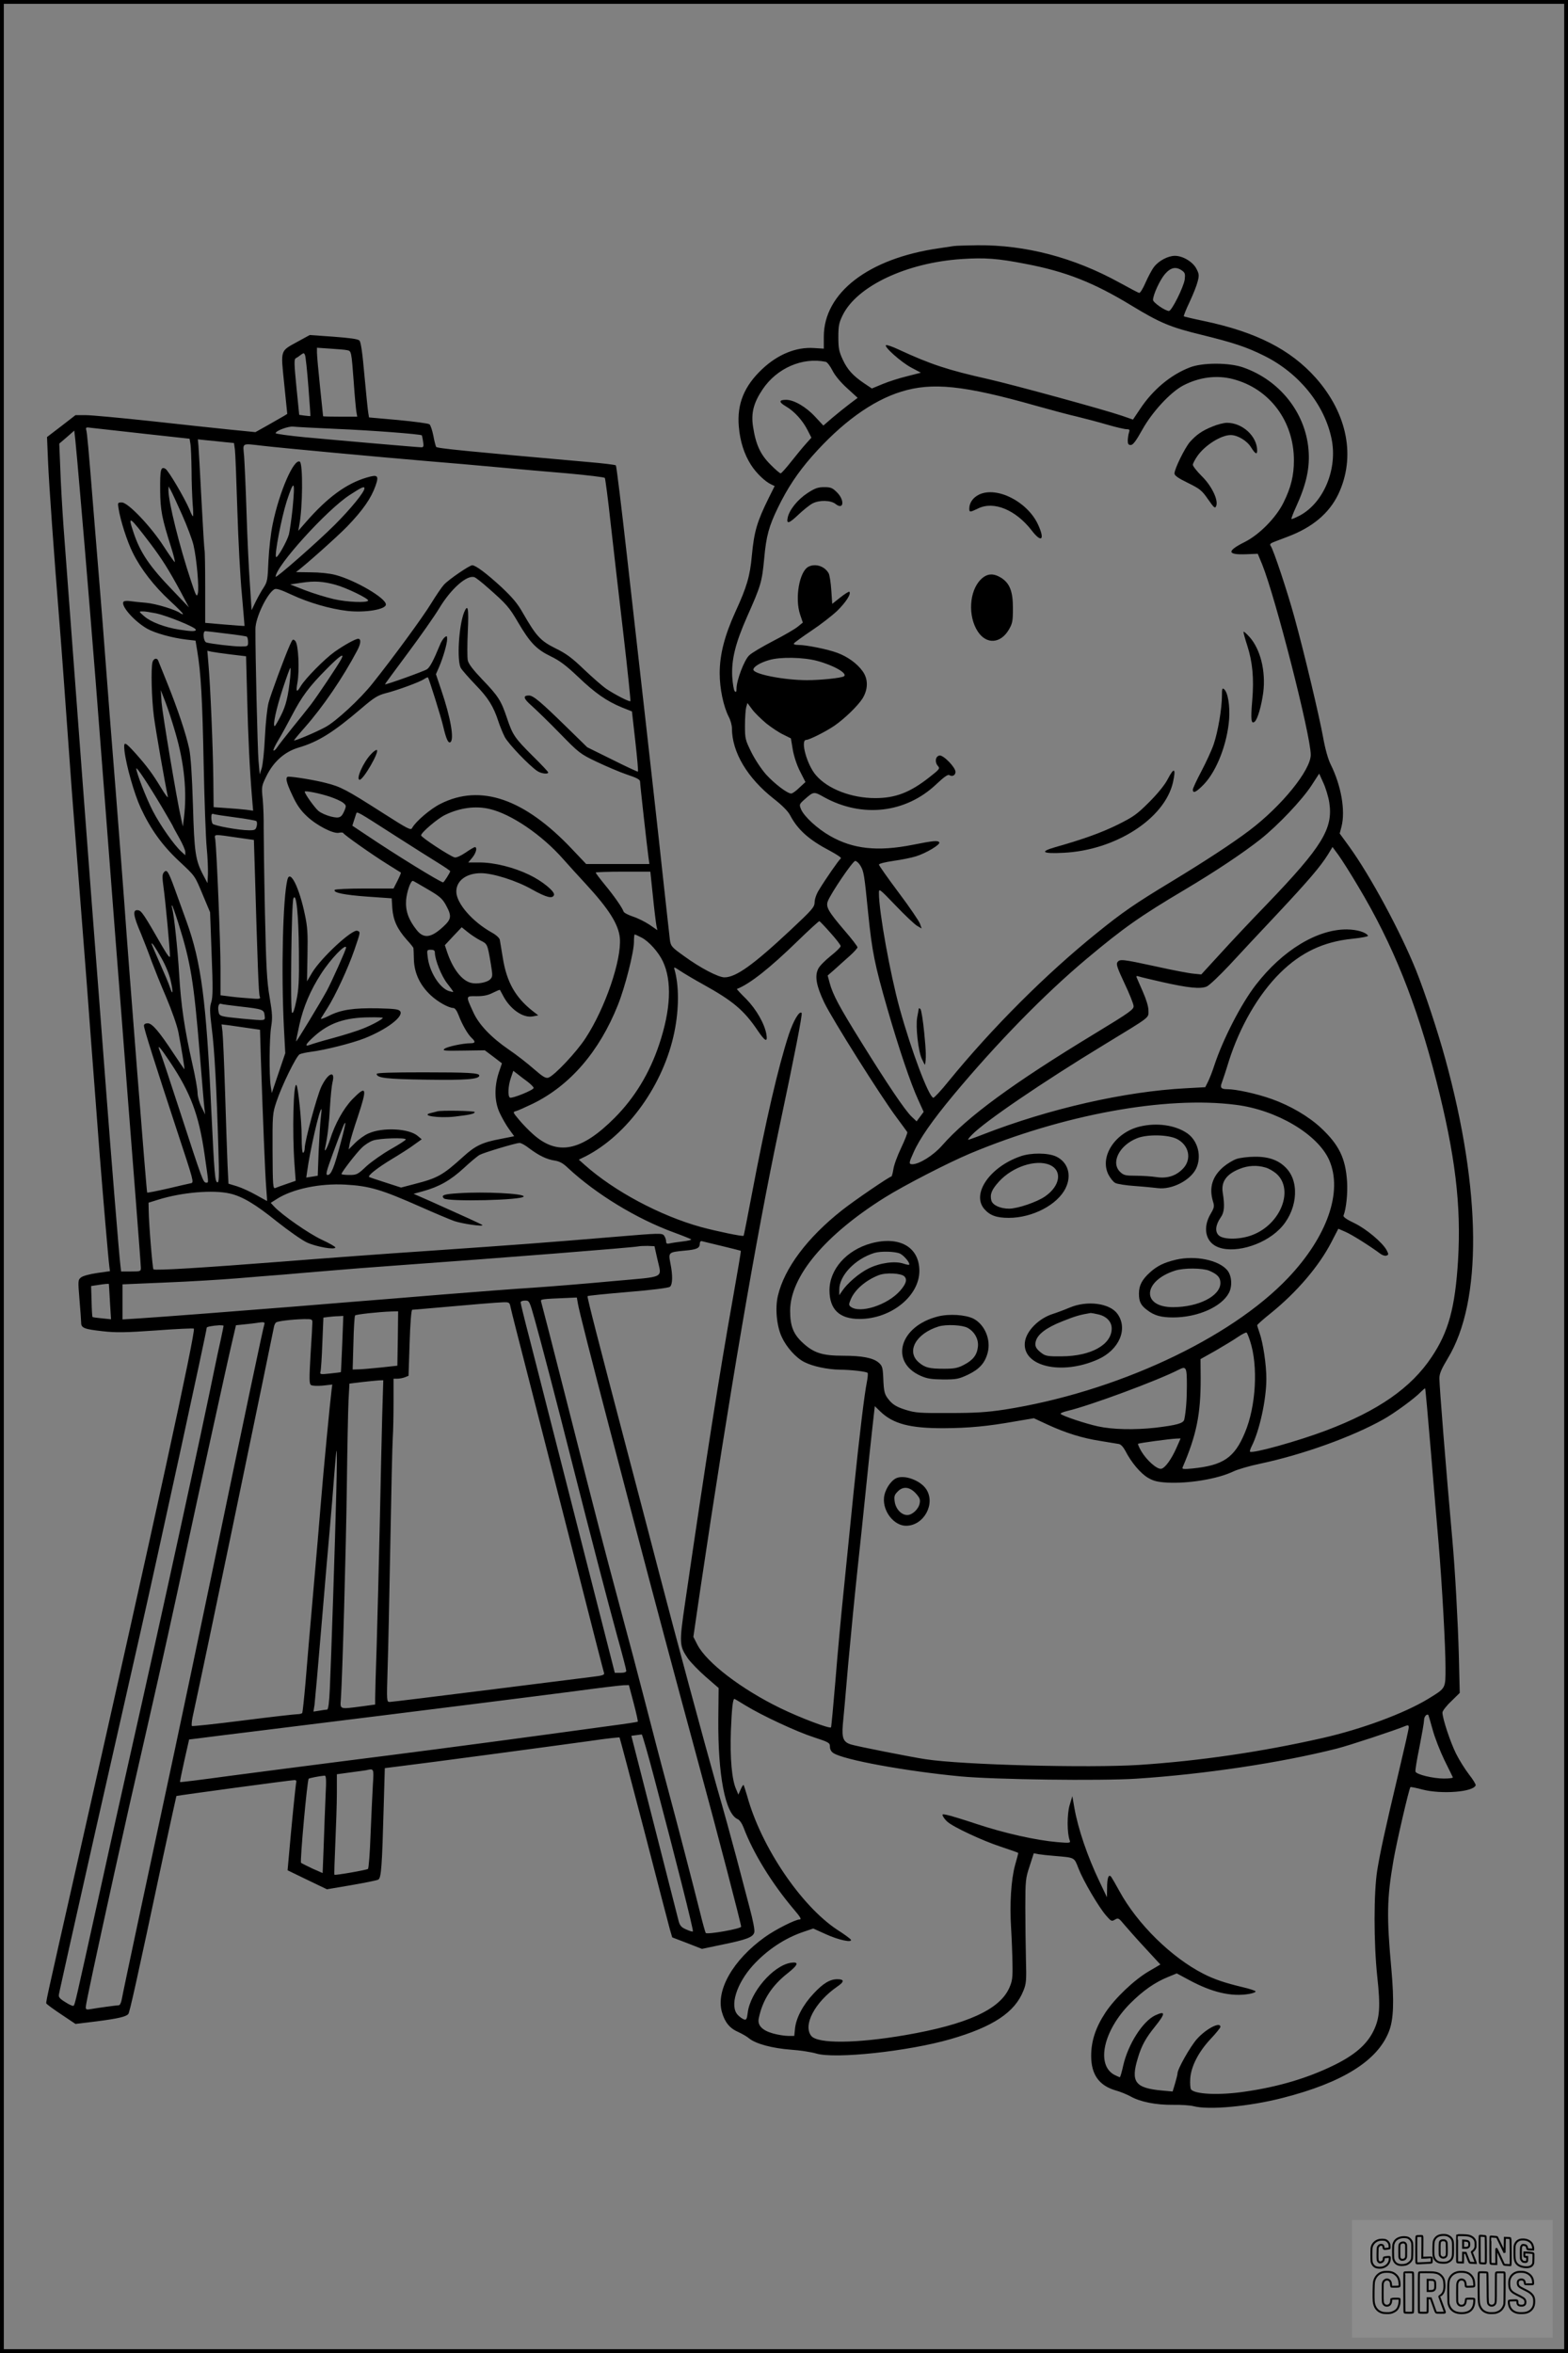<?xml version="1.0" encoding="UTF-8"?>
<svg xmlns="http://www.w3.org/2000/svg" version="1.0" width="1024pt" height="1536pt" viewBox="0 0 1024 1536" preserveAspectRatio="xMidYMid meet">
  <rect x="0" y="0" width="1024" height="1536" fill="#808080" stroke="none"/>
  <g transform="translate(0.00 0.00) scale(1)">
    <g transform="translate(0,1536) scale(0.1,-0.1)" fill="#000000" stroke="none">
      <path d="M6230 13754 c-14 -2 -59 -9 -100 -15 -458 -66 -750 -290 -750 -577 l0 -78 -64 4 c-116 8 -236 -41 -338 -137 -118 -111 -166 -228 -153 -376 8 -96 35 -180 79 -249 34 -54 93 -110 132 -128 l23 -11 -38 -76 c-77 -156 -96 -219 -111 -378 -12 -134 -33 -205 -107 -366 -71 -156 -103 -280 -103 -402 0 -99 24 -215 59 -284 12 -22 21 -56 21 -75 0 -156 101 -325 273 -460 55 -43 93 -81 107 -108 50 -95 124 -161 262 -233 46 -25 76 -45 69 -49 -12 -8 -98 -132 -143 -206 -16 -25 -28 -60 -28 -80 -1 -32 -14 -47 -158 -182 -244 -228 -356 -308 -431 -308 -40 0 -159 62 -264 139 -80 57 -86 64 -92 104 -3 23 -25 227 -50 452 -24 226 -72 651 -105 945 -33 294 -90 796 -126 1115 -36 319 -68 583 -72 587 -4 4 -86 14 -182 22 -800 71 -986 89 -992 99 -3 6 -12 39 -18 73 -7 35 -18 68 -25 74 -7 6 -99 18 -204 28 l-191 17 -5 30 c-3 16 -14 126 -25 244 -13 147 -23 219 -33 228 -9 10 -63 17 -169 25 l-155 11 -75 -41 c-121 -67 -115 -49 -92 -278 l20 -196 -21 -13 c-11 -6 -58 -33 -103 -59 l-84 -47 -161 16 c-89 9 -323 34 -521 56 -197 21 -389 39 -426 39 l-67 0 -93 -72 -93 -71 7 -166 c6 -142 38 -596 76 -1066 11 -134 39 -522 65 -885 8 -113 19 -263 25 -335 15 -197 59 -753 70 -900 6 -71 26 -339 45 -595 20 -256 44 -582 55 -725 22 -277 57 -689 64 -742 l4 -31 -84 -12 c-48 -7 -93 -19 -105 -29 -20 -16 -20 -21 -10 -144 6 -71 11 -139 11 -152 0 -34 21 -42 140 -55 86 -10 149 -9 348 5 134 10 245 15 248 12 14 -14 -258 -1263 -742 -3402 -242 -1071 -226 -994 -219 -1006 4 -5 47 -37 97 -70 l91 -61 131 16 c148 19 199 31 214 49 9 12 52 203 227 1026 47 217 86 395 87 397 4 3 750 104 772 104 9 0 13 -6 11 -12 -4 -12 -32 -290 -50 -500 l-7 -77 128 -62 129 -62 159 27 c87 15 167 31 176 36 20 10 25 85 36 486 l7 242 96 12 c161 19 1055 139 1249 166 101 15 185 24 188 22 2 -3 74 -275 160 -604 85 -329 161 -622 169 -650 l15 -51 97 -37 97 -38 129 27 c162 33 205 49 213 81 4 14 -9 81 -31 162 -20 75 -59 223 -86 327 -28 105 -85 314 -129 465 -77 272 -271 990 -375 1390 -29 113 -119 455 -199 760 -199 757 -273 1044 -269 1049 2 3 120 15 263 27 160 13 266 27 275 34 18 15 19 75 3 154 -14 71 -12 72 92 82 81 7 100 16 100 46 0 11 6 18 13 16 6 -2 66 -16 132 -32 66 -16 121 -30 123 -31 2 -2 -22 -142 -52 -311 -89 -500 -172 -1028 -312 -1987 -39 -267 -38 -280 19 -364 19 -26 71 -80 117 -120 l83 -72 -2 -203 c-3 -365 45 -617 126 -653 13 -5 29 -29 39 -55 62 -165 184 -364 329 -535 42 -49 51 -65 37 -65 -28 0 -157 -65 -227 -115 -208 -149 -322 -348 -280 -491 19 -66 51 -105 107 -129 24 -11 56 -29 71 -42 44 -35 151 -64 272 -73 61 -4 135 -16 165 -25 123 -37 601 14 878 94 276 80 419 174 475 315 19 46 21 67 17 206 -2 85 -4 238 -4 340 0 175 2 190 28 268 l27 84 32 -6 c18 -3 64 -8 102 -11 137 -12 129 -7 159 -84 32 -81 131 -250 180 -306 32 -37 36 -39 57 -26 22 13 25 11 63 -35 23 -27 84 -96 137 -153 l97 -105 -75 -44 c-96 -56 -223 -177 -284 -270 -64 -97 -93 -186 -93 -282 0 -122 51 -194 160 -226 30 -8 73 -26 97 -39 64 -36 166 -56 276 -55 53 1 114 -3 136 -9 100 -26 362 -2 581 54 392 100 621 243 695 435 30 77 34 194 16 400 -32 350 -30 466 13 715 19 112 102 471 111 479 2 2 38 -5 79 -16 124 -32 333 -16 347 28 2 5 -17 37 -43 70 -25 32 -64 94 -85 136 -37 74 -89 230 -89 269 0 10 25 43 57 73 l56 55 -6 248 c-6 217 -25 563 -42 748 -42 467 -85 1007 -85 1057 0 31 13 61 55 131 226 372 220 1093 -16 1953 -48 177 -135 439 -191 579 -102 253 -297 615 -437 809 l-62 85 12 46 c26 104 -2 266 -71 405 -17 34 -36 102 -49 175 -26 143 -124 555 -187 783 -46 169 -139 448 -156 469 -7 9 -2 16 18 24 16 6 58 22 92 35 163 61 272 153 332 278 115 243 60 525 -147 759 -166 186 -390 300 -733 372 -68 14 -126 28 -129 30 -2 3 14 44 37 92 23 49 47 109 53 134 11 41 10 51 -8 85 -23 45 -89 84 -140 84 -45 0 -106 -32 -137 -73 -14 -18 -38 -64 -55 -102 -17 -39 -35 -69 -42 -67 -6 1 -64 32 -128 67 -298 164 -613 247 -929 244 -70 -1 -138 -3 -152 -5z m465 -116 c264 -50 447 -122 695 -273 186 -113 253 -141 454 -190 212 -52 296 -80 411 -137 228 -113 395 -319 441 -543 40 -195 -50 -414 -205 -499 -29 -15 -54 -26 -57 -24 -2 3 11 38 30 79 68 149 92 258 81 378 -22 240 -189 449 -425 532 -92 33 -269 33 -351 0 -124 -48 -240 -145 -323 -270 l-47 -70 -72 25 c-120 41 -702 200 -872 239 -263 59 -377 96 -588 194 -38 18 -74 30 -80 28 -20 -6 98 -112 165 -147 l62 -33 -90 -23 c-50 -12 -122 -35 -160 -51 l-70 -29 -48 32 c-76 51 -112 91 -143 158 -24 52 -28 74 -28 146 0 73 4 93 28 142 93 190 416 343 777 367 152 10 235 4 415 -31z m1024 -44 c20 -14 22 -23 18 -58 -7 -50 -85 -206 -103 -206 -24 0 -104 55 -104 72 0 33 44 129 77 168 38 44 72 52 112 24z m-5452 -520 c28 -5 28 -8 43 -207 6 -87 14 -174 17 -193 l6 -34 -112 0 c-61 0 -111 1 -111 3 0 1 -9 88 -20 192 -11 105 -20 205 -20 223 l0 32 88 -6 c48 -3 97 -7 109 -10z m-253 -239 c8 -104 14 -190 13 -191 -1 -1 -18 1 -38 3 l-35 5 -18 180 c-15 152 -16 182 -5 189 8 4 23 14 34 23 18 13 21 13 27 -2 4 -9 14 -102 22 -207z m3379 163 c9 -2 29 -28 43 -56 16 -32 52 -76 95 -115 l70 -64 -53 -40 c-29 -22 -80 -63 -112 -90 l-59 -51 -54 58 c-59 64 -138 110 -189 110 -49 0 -49 -15 -1 -43 55 -32 109 -92 141 -155 l25 -49 -35 -39 c-19 -21 -63 -74 -96 -116 -34 -43 -65 -78 -70 -78 -5 0 -36 26 -67 58 -65 65 -95 129 -113 246 -14 89 3 156 62 244 93 139 261 212 413 180z m2660 -113 c238 -62 397 -274 397 -530 0 -99 -19 -177 -67 -274 -48 -99 -160 -213 -256 -260 -117 -59 -114 -84 13 -79 l74 3 29 -70 c87 -216 317 -1116 317 -1242 0 -101 -191 -336 -402 -495 -111 -84 -292 -202 -508 -333 -238 -144 -318 -199 -485 -334 -334 -269 -686 -621 -970 -969 -49 -61 -94 -109 -100 -108 -31 8 -143 306 -220 584 -62 226 -135 630 -135 751 0 33 1 32 109 -80 60 -63 123 -122 139 -132 l31 -18 -11 31 c-6 17 -68 109 -139 203 -71 95 -129 177 -129 183 0 6 39 16 93 24 50 7 118 20 149 30 65 20 161 77 152 91 -8 14 -38 11 -174 -16 -228 -45 -389 -28 -539 58 -83 47 -171 128 -190 175 -12 30 -12 32 24 64 59 52 60 52 127 14 249 -137 533 -104 732 84 51 48 76 66 86 60 19 -12 40 -1 40 21 0 30 -79 111 -104 107 -27 -4 -33 -43 -11 -68 15 -17 12 -21 -57 -75 -126 -99 -221 -135 -352 -135 -155 0 -309 59 -386 148 -60 67 -105 232 -65 232 20 0 128 54 185 93 66 46 149 126 182 176 38 61 39 128 1 180 -36 50 -97 94 -164 119 -64 24 -204 52 -256 52 -21 0 -32 4 -28 10 4 6 55 43 113 82 59 39 135 98 169 130 57 56 93 111 80 125 -3 3 -30 -14 -59 -37 l-53 -42 -6 88 c-3 49 -11 99 -17 111 -26 47 -87 67 -133 43 -59 -32 -89 -205 -54 -311 l18 -53 -33 -27 c-18 -15 -90 -57 -160 -93 -71 -37 -141 -78 -157 -94 -32 -29 -83 -163 -83 -217 0 -22 -3 -26 -12 -17 -6 6 -13 49 -16 94 -6 112 21 220 96 390 92 207 98 227 113 385 13 144 31 209 89 328 62 128 129 229 222 335 192 218 392 364 583 423 203 63 409 42 885 -93 96 -27 216 -59 265 -70 50 -12 137 -35 195 -52 58 -17 115 -30 128 -30 19 0 21 -4 15 -22 -4 -11 -7 -34 -8 -51 0 -23 4 -30 20 -30 14 0 34 26 75 100 64 115 182 243 266 288 105 55 220 70 327 42z m-5853 -325 c221 -9 549 -34 555 -42 1 -2 5 -20 8 -40 5 -31 3 -38 -11 -38 -22 0 -527 44 -764 66 -104 10 -188 22 -188 26 0 16 84 47 115 43 17 -2 145 -9 285 -15z m-1263 -31 l301 -33 6 -36 c3 -19 6 -96 7 -170 0 -74 4 -172 7 -217 4 -46 5 -83 2 -83 -3 0 -13 19 -22 43 -32 75 -138 256 -158 267 -30 16 -35 -4 -34 -140 1 -131 11 -183 73 -377 16 -51 26 -93 22 -92 -3 0 -35 46 -71 101 -84 131 -234 288 -274 288 -27 0 -28 -1 -22 -38 12 -79 57 -219 94 -292 52 -105 138 -216 242 -312 49 -45 87 -84 85 -86 -3 -3 -10 0 -17 5 -28 22 -158 62 -224 68 -38 3 -85 8 -105 11 -21 3 -40 1 -43 -5 -17 -27 71 -127 155 -175 51 -29 163 -60 255 -71 l61 -7 11 -67 c24 -141 34 -320 42 -741 5 -239 14 -484 20 -545 6 -60 9 -137 8 -170 l-3 -60 -27 51 c-52 99 -59 147 -68 459 -6 194 -14 315 -24 365 -21 99 -75 260 -143 429 -30 75 -57 142 -60 149 -8 20 -30 14 -37 -10 -11 -43 -6 -237 9 -355 13 -97 70 -423 91 -523 3 -14 -17 12 -44 57 -55 91 -92 141 -165 223 -74 82 -81 84 -74 18 12 -99 64 -281 106 -372 64 -138 140 -244 249 -346 111 -104 102 -92 160 -230 l44 -105 10 -273 c9 -220 8 -281 -2 -313 -11 -33 -11 -60 3 -172 18 -139 32 -401 43 -781 6 -192 5 -228 -7 -224 -15 5 -19 51 -39 468 -33 719 -66 970 -162 1235 -22 60 -56 156 -77 213 -42 116 -52 130 -71 107 -11 -13 -11 -32 -2 -98 12 -83 42 -405 42 -448 0 -16 -15 3 -49 61 -121 211 -137 235 -159 238 -38 6 -33 -33 20 -156 21 -52 52 -131 68 -177 17 -45 59 -151 95 -234 37 -88 71 -184 80 -229 20 -106 43 -242 39 -242 -1 0 -31 44 -67 98 -98 149 -143 202 -172 202 -16 0 -25 -6 -25 -16 0 -20 74 -253 220 -697 104 -315 108 -327 87 -331 -12 -2 -80 -18 -152 -35 -71 -16 -131 -28 -134 -26 -4 4 -118 1448 -151 1915 -6 85 -31 407 -55 715 -25 308 -54 682 -65 830 -11 149 -29 378 -40 510 -11 132 -29 353 -40 490 -32 400 -41 499 -47 519 -4 16 -1 18 33 13 22 -2 175 -20 341 -38z m-413 -399 c14 -162 42 -488 61 -725 19 -236 37 -459 40 -495 8 -105 113 -1457 129 -1675 9 -110 27 -346 41 -525 14 -179 32 -413 40 -520 8 -107 31 -395 50 -640 19 -245 35 -455 35 -467 0 -22 -4 -23 -64 -23 l-65 0 -5 43 c-7 48 -67 793 -91 1112 -9 116 -29 381 -45 590 -43 545 -185 2438 -235 3115 -8 113 -18 281 -21 374 l-7 170 49 42 49 43 7 -62 c4 -34 18 -195 32 -357z m943 344 l61 -6 6 -42 c3 -22 10 -201 16 -396 6 -195 19 -445 30 -555 10 -110 17 -201 17 -201 -1 -1 -59 3 -129 9 l-128 11 0 233 c0 129 -2 237 -4 241 -2 4 -11 149 -20 322 -9 173 -18 335 -20 359 l-4 43 57 -6 c31 -3 84 -8 118 -12z m248 -24 c118 -14 765 -74 1075 -100 135 -11 342 -29 460 -40 118 -11 323 -29 455 -40 132 -12 242 -25 245 -30 3 -5 21 -139 38 -297 18 -159 55 -483 83 -721 28 -239 48 -436 46 -439 -7 -6 -100 42 -157 80 -25 17 -90 74 -145 126 -80 77 -118 105 -188 139 -98 49 -125 79 -212 230 -36 64 -69 102 -141 170 -98 90 -168 142 -190 142 -18 0 -154 -93 -185 -127 -14 -15 -52 -71 -84 -123 -52 -86 -249 -355 -381 -520 -82 -104 -242 -251 -310 -287 -67 -36 -204 -93 -204 -86 0 2 31 40 70 84 120 136 249 325 343 503 24 45 26 76 6 76 -18 0 -93 -42 -154 -85 -66 -47 -191 -174 -221 -224 -26 -45 -33 -39 -22 21 15 82 7 254 -14 274 -15 15 -17 13 -36 -29 -34 -77 -121 -312 -138 -373 -9 -35 -19 -126 -24 -224 -4 -91 -14 -183 -21 -205 l-13 -40 -8 90 c-6 72 -21 694 -20 860 0 72 75 229 123 258 12 8 42 -2 115 -36 109 -51 250 -92 362 -105 115 -13 252 9 252 42 0 42 -201 159 -330 193 -38 10 -105 17 -162 17 -53 1 -96 1 -95 2 42 28 267 228 334 297 102 106 156 183 185 265 24 68 15 76 -56 55 -134 -39 -258 -130 -400 -293 l-48 -55 6 35 c23 115 25 403 4 416 -38 24 -134 -196 -177 -406 -13 -61 -24 -162 -28 -240 -5 -124 -7 -138 -31 -175 -15 -22 -38 -64 -53 -94 l-26 -54 -11 169 c-7 93 -17 302 -22 464 -5 162 -13 330 -16 373 -8 89 -20 83 121 67z m196 -407 c-7 -67 -18 -144 -24 -171 -12 -44 -75 -157 -84 -148 -12 12 35 257 70 366 48 145 55 136 38 -47z m-722 -43 c33 -74 67 -164 75 -200 21 -91 37 -279 28 -314 -7 -26 -12 -18 -44 80 -77 230 -148 518 -148 594 l1 25 14 -25 c8 -14 41 -86 74 -160z m1191 172 c0 -24 -89 -133 -194 -238 -112 -112 -386 -352 -386 -339 0 68 335 438 484 534 77 50 96 59 96 43z m-1399 -359 c77 -102 120 -170 200 -318 l53 -100 -102 107 c-156 161 -217 251 -261 385 -38 113 -27 106 110 -74z m2208 -292 c119 -105 136 -124 194 -223 78 -133 120 -177 213 -222 60 -29 102 -61 179 -134 112 -107 186 -158 284 -199 l68 -27 22 -195 c12 -106 20 -196 17 -198 -2 -2 -77 33 -167 78 l-164 81 -135 132 c-168 164 -217 206 -246 206 -41 0 -36 -20 18 -67 29 -26 112 -106 183 -179 126 -129 133 -135 242 -187 61 -29 150 -67 197 -83 64 -21 86 -33 86 -46 0 -19 45 -421 55 -495 l6 -43 -206 0 -207 0 -92 97 c-311 329 -597 428 -859 296 -65 -32 -162 -115 -185 -157 -9 -18 -24 -10 -198 101 -232 148 -269 168 -366 192 -68 18 -207 41 -244 41 -23 0 -16 -35 26 -123 28 -61 54 -98 95 -136 64 -60 173 -116 209 -107 14 3 26 2 28 -2 4 -11 187 -140 288 -203 47 -29 86 -54 88 -55 2 -1 -8 -25 -22 -53 l-26 -51 -190 0 c-104 0 -191 -4 -194 -9 -12 -18 62 -33 215 -44 l157 -11 4 -65 c6 -78 32 -135 94 -205 24 -26 44 -51 44 -55 1 -3 2 -37 3 -76 3 -88 40 -166 109 -231 47 -44 117 -83 149 -84 10 0 23 -18 34 -47 23 -61 60 -125 85 -148 27 -25 25 -35 -7 -35 -49 0 -152 -22 -170 -36 -16 -13 -1 -14 122 -12 l141 2 56 -42 56 -43 -21 -62 c-30 -93 -28 -187 6 -261 15 -32 42 -80 61 -106 l34 -47 -91 -18 c-117 -22 -163 -44 -240 -114 -136 -123 -168 -141 -320 -180 l-88 -23 -102 33 c-56 18 -104 34 -106 36 -12 8 54 60 145 115 55 33 123 76 149 96 l49 35 -26 22 c-57 49 -229 58 -322 16 -24 -10 -63 -38 -86 -61 l-43 -43 7 39 c4 22 27 99 52 172 64 193 59 212 -36 115 -57 -60 -112 -158 -145 -263 -19 -58 -41 -94 -31 -50 15 69 25 156 31 265 4 66 11 137 16 158 22 84 -29 65 -73 -28 -29 -63 -108 -355 -108 -400 0 -13 -4 -27 -10 -30 -6 -4 -10 34 -10 107 0 102 -23 324 -34 335 -20 20 -28 -303 -13 -513 l8 -112 -58 -20 c-32 -11 -66 -23 -75 -27 -15 -6 -17 13 -18 239 -1 238 0 248 25 323 34 104 130 300 152 311 10 5 43 12 73 16 89 11 269 56 350 88 144 57 256 141 234 176 -10 14 -32 17 -145 20 -161 3 -242 -9 -321 -49 -33 -17 -56 -24 -52 -17 4 7 23 37 42 67 52 81 136 263 176 379 41 120 41 118 20 126 -33 13 -238 -177 -296 -274 l-33 -56 3 171 c3 141 0 186 -17 265 -37 178 -97 298 -114 228 -30 -121 -41 -603 -23 -963 l9 -170 -44 -130 -44 -130 -7 45 c-11 72 -9 315 3 388 9 57 8 85 -10 191 -18 104 -23 193 -31 565 -5 242 -8 486 -8 541 1 55 -2 139 -6 186 -9 85 -8 87 24 153 47 95 119 159 210 186 129 38 226 99 408 254 84 72 108 87 161 101 79 20 219 72 249 91 13 9 25 14 27 12 7 -9 87 -263 100 -322 19 -80 32 -109 46 -101 27 17 2 160 -58 337 l-36 107 21 48 c27 64 52 151 52 181 0 22 -2 23 -17 11 -9 -8 -23 -30 -30 -49 -43 -104 -66 -147 -85 -159 -22 -14 -270 -103 -274 -98 -1 1 66 92 148 202 82 110 174 241 205 292 77 129 183 223 232 205 9 -3 50 -35 90 -71z m-999 22 c71 -19 222 -92 214 -104 -9 -15 -135 -10 -224 10 -47 11 -130 36 -185 57 l-100 39 75 11 c84 13 139 9 220 -13z m-1170 -187 c74 -16 253 -89 258 -105 5 -14 -24 -14 -108 -1 -95 15 -186 50 -228 87 -36 31 -36 32 -12 32 14 1 54 -6 90 -13z m458 -132 c69 -8 129 -17 134 -20 4 -3 8 -18 8 -35 0 -28 -1 -29 -49 -29 -50 0 -191 17 -223 26 -20 6 -26 74 -7 74 6 0 67 -7 137 -16z m28 -136 l101 -12 7 -265 c6 -255 17 -481 32 -659 l7 -84 -44 6 c-24 3 -82 8 -129 11 l-85 6 -2 187 c-2 194 -19 606 -32 750 l-7 84 26 -6 c14 -3 70 -11 126 -18z m723 -30 c-23 -43 -157 -243 -200 -299 -24 -31 -80 -101 -124 -155 -44 -55 -87 -110 -96 -124 -9 -14 -20 -22 -23 -19 -3 3 10 32 30 65 20 32 60 106 90 163 66 126 112 188 226 303 87 88 120 110 97 66z m3107 -12 c109 -29 203 -83 175 -101 -18 -11 -151 -25 -241 -25 -148 0 -350 39 -350 69 0 18 43 45 102 62 72 22 225 19 314 -5z m-3441 -108 c-13 -124 -27 -183 -61 -250 -19 -37 -37 -68 -40 -68 -15 0 10 114 52 243 25 75 47 137 50 137 3 0 2 -28 -1 -62z m-749 -363 c58 -199 76 -386 55 -555 l-7 -55 -12 55 c-27 118 -121 679 -127 755 l-5 80 31 -80 c17 -44 46 -134 65 -200z m3859 62 c33 -26 82 -59 110 -72 l50 -25 12 -72 c7 -42 26 -101 47 -142 l36 -71 -40 -37 c-21 -21 -45 -38 -53 -38 -25 0 -107 62 -163 123 -32 36 -73 98 -97 146 -40 81 -42 89 -42 175 0 50 4 104 8 119 l8 28 32 -43 c18 -24 60 -64 92 -91z m-3948 -545 c40 -68 73 -125 73 -127 0 -2 18 -35 40 -74 22 -39 40 -80 40 -92 l0 -22 -26 24 c-48 43 -139 174 -186 265 -43 83 -108 251 -108 277 0 16 79 -103 167 -251z m7624 29 c26 -170 -46 -287 -405 -661 -104 -107 -243 -255 -309 -328 l-122 -133 -50 5 c-27 2 -138 23 -245 47 -222 48 -238 50 -253 27 -9 -13 2 -42 47 -138 32 -67 58 -133 59 -147 2 -22 -24 -41 -253 -180 -533 -323 -834 -544 -998 -731 -56 -64 -149 -122 -194 -122 -24 0 -23 9 7 75 39 90 123 210 260 375 285 342 596 660 870 890 241 202 350 279 645 454 205 122 379 239 491 327 116 92 273 258 334 352 l50 77 27 -60 c15 -32 33 -91 39 -129z m-6526 38 c33 -11 71 -28 84 -38 22 -17 23 -21 12 -49 -21 -50 -33 -56 -91 -42 -28 7 -64 23 -80 36 -25 21 -90 112 -90 126 0 9 100 -11 165 -33z m1043 -80 c141 -33 341 -169 480 -327 35 -40 102 -113 149 -164 151 -164 213 -263 221 -352 12 -142 -96 -458 -224 -653 -59 -91 -204 -245 -243 -258 -18 -5 -36 6 -96 58 -41 36 -114 93 -163 126 -115 79 -195 163 -231 243 -50 109 -51 106 21 105 46 0 75 6 106 22 24 12 45 21 47 19 1 -2 10 -18 19 -35 45 -89 131 -150 195 -138 l36 7 -40 31 c-110 88 -166 187 -191 342 -9 55 -18 109 -20 120 -2 12 -24 32 -53 48 -127 71 -231 191 -231 267 0 71 65 120 161 120 78 0 231 -48 333 -106 95 -53 135 -63 144 -36 7 22 -78 92 -163 132 -99 48 -227 80 -323 80 l-74 0 26 31 c25 30 35 69 17 69 -5 0 -32 -16 -61 -36 -31 -21 -60 -34 -71 -31 -31 8 -219 131 -219 144 0 18 109 111 158 134 95 46 198 60 290 38z m-618 -174 c113 -72 240 -153 283 -179 42 -26 77 -50 77 -53 0 -9 -41 -73 -46 -73 -17 0 -307 178 -506 312 l-87 58 10 32 c6 18 13 39 15 46 5 17 5 17 254 -143z m-1042 119 c70 -9 131 -20 136 -24 5 -5 6 -20 2 -34 -6 -23 -12 -26 -49 -26 -66 0 -230 30 -239 43 -4 7 -8 25 -8 41 0 21 4 27 15 22 9 -3 73 -13 143 -22z m28 -134 l92 -13 6 -191 c18 -618 25 -813 32 -830 7 -18 3 -19 -77 -12 -46 3 -105 9 -131 13 l-48 6 0 175 c0 167 -25 769 -34 841 -6 38 -20 37 160 11z m7303 -315 c227 -378 382 -765 511 -1270 124 -487 163 -811 142 -1170 -19 -311 -62 -469 -173 -634 -134 -201 -348 -350 -689 -479 -182 -69 -483 -153 -497 -138 -2 2 2 17 10 33 52 102 97 306 97 443 0 91 -21 233 -45 301 -8 23 -15 45 -15 48 0 4 39 39 88 78 171 138 316 308 397 465 l45 87 46 -20 c40 -17 157 -90 231 -145 13 -9 30 -14 38 -10 14 5 14 9 1 34 -26 50 -133 140 -212 178 -49 23 -74 41 -70 49 18 47 28 147 23 223 -10 152 -53 239 -169 348 -81 76 -201 146 -321 189 -97 35 -234 65 -293 65 -39 0 -48 10 -35 42 5 13 26 75 45 138 72 228 194 439 337 580 135 133 282 203 471 222 59 6 105 15 102 20 -15 23 -72 40 -138 41 -194 1 -420 -136 -594 -361 -96 -123 -216 -357 -272 -527 -12 -38 -31 -86 -41 -106 l-18 -36 -128 -7 c-398 -21 -891 -133 -1325 -302 -48 -19 -91 -34 -95 -34 -4 0 6 14 23 31 79 84 464 346 864 589 310 189 290 173 290 223 0 26 -14 72 -36 122 -19 44 -38 86 -41 94 -4 10 -1 12 14 7 11 -4 80 -20 154 -37 169 -38 248 -46 289 -29 17 7 83 70 148 139 64 69 205 221 314 336 206 220 281 308 331 388 l29 48 39 -53 c21 -29 79 -120 128 -203z m-3250 134 c22 -37 25 -52 51 -314 25 -246 42 -331 124 -616 76 -264 154 -494 203 -600 l35 -77 -23 -31 -23 -31 -34 32 c-43 42 -154 206 -326 483 -145 233 -187 311 -208 389 l-13 48 47 41 c25 23 69 62 97 87 28 25 51 51 51 56 0 6 -38 56 -85 110 -106 124 -123 154 -109 191 20 52 163 263 179 263 8 0 24 -14 34 -31z m-1355 -201 c9 -90 20 -176 23 -192 l6 -28 -52 36 c-29 19 -77 43 -108 53 -30 10 -58 24 -61 33 -9 26 -62 102 -124 177 -32 39 -58 74 -58 77 0 3 80 6 178 6 l179 0 17 -162z m-1471 47 c79 -46 96 -61 120 -105 38 -70 35 -90 -18 -139 -80 -74 -128 -80 -174 -22 -54 68 -74 126 -69 196 5 54 29 125 44 125 3 0 46 -25 97 -55z m-841 -405 c2 -194 -1 -250 -17 -323 -12 -58 -21 -85 -28 -78 -12 12 -4 717 9 746 19 44 34 -107 36 -345z m-788 186 c82 -259 102 -385 141 -861 14 -170 27 -328 30 -350 l5 -40 -25 50 c-14 28 -25 68 -25 91 0 22 -15 108 -34 190 -51 226 -74 380 -86 584 -10 170 -34 390 -46 433 -3 9 -3 17 -1 17 3 0 21 -51 41 -114z m4259 -65 c37 -41 67 -80 67 -87 0 -7 -29 -36 -65 -64 -36 -29 -73 -66 -81 -83 -25 -48 -13 -113 39 -222 52 -108 370 -613 471 -748 36 -49 68 -92 71 -97 3 -4 -15 -50 -40 -103 -25 -52 -48 -115 -51 -141 -4 -25 -10 -46 -13 -46 -12 0 -241 -156 -322 -220 -227 -179 -377 -379 -419 -559 -19 -80 -8 -197 25 -268 30 -66 92 -136 147 -164 54 -28 152 -49 233 -50 77 -1 171 -12 181 -21 3 -4 1 -30 -5 -60 -16 -80 -47 -334 -86 -713 -19 -187 -48 -473 -64 -635 -17 -162 -42 -432 -55 -598 -14 -167 -27 -306 -29 -308 -10 -10 -203 63 -332 126 -253 123 -479 296 -540 412 l-27 53 46 315 c189 1270 363 2290 512 2995 103 486 156 757 149 763 -15 15 -53 -50 -83 -139 -69 -210 -151 -564 -242 -1044 -28 -148 -52 -271 -54 -272 -6 -6 -174 29 -278 57 -267 74 -567 234 -760 406 l-38 34 43 21 c276 141 511 469 581 812 31 151 31 306 0 411 -5 15 1 13 37 -11 24 -16 91 -56 149 -88 197 -109 269 -170 358 -302 49 -72 66 -80 57 -25 -12 69 -65 162 -131 230 -36 35 -63 65 -62 66 85 33 215 136 396 312 75 73 140 132 143 131 3 -1 36 -35 72 -76z m-2286 -50 c46 -23 46 -21 68 -151 13 -80 13 -86 -4 -103 -20 -21 -87 -33 -125 -23 -60 15 -118 90 -155 198 l-16 48 55 59 55 58 40 -32 c22 -18 59 -42 82 -54z m1052 19 c48 -24 112 -96 140 -156 60 -127 52 -314 -24 -541 -63 -189 -160 -348 -290 -479 -219 -220 -375 -251 -535 -107 -27 24 -68 66 -91 94 -41 49 -41 50 -19 56 12 3 61 25 109 48 244 119 435 341 556 644 47 117 105 346 105 412 0 27 2 49 5 49 3 0 23 -9 44 -20z m-3135 -134 c27 -47 52 -107 61 -149 17 -75 14 -101 -5 -43 -6 20 -36 91 -66 158 -30 67 -54 124 -54 127 0 13 23 -20 64 -93z m1206 68 c0 -13 -94 -223 -127 -284 -47 -85 -196 -331 -199 -328 -1 2 8 50 21 108 26 117 73 227 141 332 62 97 164 203 164 172z m580 -33 c0 -46 43 -153 80 -200 22 -28 40 -53 40 -55 0 -3 -13 0 -30 5 -61 22 -126 126 -137 222 -6 46 -5 47 21 47 19 0 26 -5 26 -19z m-1275 -351 c151 -17 159 -20 163 -58 4 -37 12 -36 -143 -22 -150 15 -152 15 -158 47 -6 33 2 56 17 50 6 -3 61 -10 121 -17z m935 -74 c0 -9 -72 -48 -131 -71 -34 -14 -120 -41 -193 -61 -72 -19 -141 -40 -153 -45 -37 -14 -27 6 29 56 97 87 200 123 361 124 48 1 87 -1 87 -3z m-879 -67 l77 -11 6 -201 c13 -384 27 -732 34 -824 4 -51 7 -93 6 -93 -1 0 -33 18 -71 39 -37 21 -93 47 -125 57 l-56 17 -6 121 c-3 67 -10 279 -16 471 -6 193 -14 372 -17 399 l-6 49 49 -6 c27 -4 83 -12 125 -18z m-511 -221 c134 -200 188 -344 225 -598 29 -202 29 -190 11 -190 -19 0 -25 17 -166 450 -67 206 -128 390 -136 408 -21 52 0 29 66 -70z m2335 -129 c22 -17 40 -35 40 -41 0 -14 -142 -71 -155 -63 -15 9 -12 76 6 128 l16 47 26 -20 c15 -12 45 -35 67 -51z m4625 -151 c267 -33 535 -192 610 -360 91 -206 -12 -500 -268 -770 -379 -399 -1129 -747 -1854 -860 -114 -17 -187 -22 -358 -22 -196 -1 -221 1 -286 21 -54 17 -80 32 -103 58 -35 41 -39 53 -43 154 -3 65 -7 76 -30 96 -36 31 -108 45 -232 45 -134 0 -191 18 -261 82 -64 58 -85 111 -85 212 1 224 228 495 620 740 123 77 412 226 555 286 607 254 1276 377 1735 318z m-5975 -85 c-4 -32 -10 -130 -14 -218 l-6 -160 -37 -6 -38 -6 6 41 c18 134 80 406 93 406 2 0 0 -26 -4 -57z m130 -163 c-42 -160 -62 -210 -85 -210 -15 0 -10 20 35 143 69 187 75 200 80 196 2 -2 -11 -60 -30 -129z m425 22 c0 -5 -44 -33 -97 -63 -53 -30 -124 -80 -159 -111 -58 -55 -64 -58 -113 -58 -28 0 -51 3 -51 6 0 12 98 139 133 172 19 19 52 40 73 47 42 15 214 20 214 7z m806 -58 c64 -48 114 -72 166 -80 32 -5 55 -17 88 -49 183 -170 447 -331 690 -420 58 -21 109 -42 113 -45 5 -4 -20 -10 -55 -14 -35 -4 -73 -10 -85 -13 -18 -4 -23 -1 -23 14 0 11 -6 27 -13 37 -13 17 -26 17 -323 -8 -468 -39 -642 -52 -1209 -91 -286 -19 -716 -51 -955 -70 -527 -41 -838 -60 -848 -51 -6 7 -30 295 -31 388 l-1 47 64 20 c154 48 358 65 466 40 81 -18 167 -69 307 -182 76 -60 165 -123 198 -138 61 -28 185 -50 185 -32 0 5 -40 28 -90 51 -85 40 -257 160 -309 215 l-23 25 41 26 c103 65 278 102 446 93 159 -9 234 -31 496 -147 88 -39 185 -80 216 -91 53 -18 194 -38 183 -26 -6 6 -116 56 -342 157 l-107 47 62 17 c105 29 179 71 265 150 44 41 91 80 104 87 27 15 234 77 260 78 10 1 39 -15 64 -35z m836 -719 c29 -134 64 -116 -289 -148 -170 -16 -405 -35 -523 -43 -118 -7 -381 -28 -585 -44 -203 -17 -453 -37 -555 -45 -102 -8 -295 -24 -430 -35 -323 -26 -856 -67 -997 -76 l-113 -7 0 115 0 114 282 12 c156 6 364 19 463 27 99 8 239 20 310 25 72 6 204 18 295 25 91 8 293 24 450 35 672 48 1543 117 1570 124 8 2 35 3 59 3 l45 -2 18 -80z m-3581 -167 c0 -2 4 -54 7 -117 l7 -113 -59 6 c-33 3 -61 7 -62 9 -2 2 -5 48 -6 103 l-3 99 40 6 c50 8 75 10 76 7z m3063 -128 c7 -43 86 -354 216 -850 43 -162 107 -410 144 -550 149 -567 268 -1012 426 -1595 127 -467 280 -1054 280 -1072 0 -14 -224 -53 -231 -41 -4 6 -21 67 -38 137 -48 192 -146 568 -218 836 -36 132 -98 371 -139 530 -41 160 -115 439 -164 620 -110 410 -142 532 -346 1335 -90 355 -167 653 -170 662 -5 18 -6 18 187 26 l46 2 7 -40z m-281 -107 c39 -139 142 -532 242 -928 126 -497 235 -914 294 -1129 34 -121 61 -226 61 -233 0 -8 -13 -13 -37 -13 l-38 0 -164 643 c-90 353 -203 797 -252 987 -48 190 -113 442 -143 560 -31 118 -56 221 -56 228 0 7 12 12 29 12 28 0 29 -2 64 -127z m-159 85 c3 -18 56 -224 116 -458 60 -234 177 -693 261 -1020 182 -715 226 -884 233 -908 6 -16 -4 -20 -91 -30 -54 -7 -366 -46 -693 -87 -327 -41 -604 -75 -615 -75 -20 0 -20 5 -14 207 4 115 12 485 18 823 6 338 13 651 16 695 3 44 5 149 5 233 l0 152 24 0 c14 0 36 4 49 9 l25 10 7 215 c4 127 11 216 17 216 5 0 85 7 176 15 223 20 368 32 418 34 39 1 42 -1 48 -31z m-736 -205 l-3 -178 -110 -12 c-60 -6 -126 -12 -146 -12 l-36 -1 5 173 c2 94 7 175 11 180 7 7 151 23 239 26 l42 1 -2 -177z m-363 -35 c-4 -101 -8 -184 -9 -185 -1 -1 -32 -5 -70 -9 -64 -7 -68 -6 -63 12 3 10 9 94 12 186 l7 167 32 4 c17 2 46 5 65 5 l33 2 -7 -182z m-195 140 c0 -13 -5 -108 -12 -211 -9 -160 -9 -190 3 -198 8 -6 42 -7 77 -4 l62 7 -5 -39 c-8 -59 -53 -526 -70 -738 -8 -104 -31 -368 -50 -585 -19 -217 -42 -480 -50 -585 -9 -104 -19 -193 -21 -197 -3 -4 -17 -8 -32 -8 -15 0 -174 -18 -355 -41 -180 -23 -330 -39 -334 -36 -3 4 -1 31 5 59 39 179 158 744 247 1173 188 907 278 1340 283 1368 2 15 9 31 16 35 13 8 100 19 179 21 53 1 57 -1 57 -21z m-314 -14 c-7 -19 -122 -563 -341 -1619 -86 -412 -196 -937 -245 -1165 -159 -740 -339 -1584 -345 -1622 -4 -21 -12 -38 -19 -38 -13 0 -138 -17 -183 -25 -27 -5 -33 -3 -33 12 0 21 61 305 186 873 85 384 105 473 228 1010 74 323 174 775 240 1085 78 363 273 1255 301 1372 l26 112 57 6 c31 3 66 7 77 9 49 8 57 6 51 -10z m-266 -9 c0 -3 -9 -45 -19 -93 -11 -48 -27 -123 -36 -167 -90 -442 -344 -1608 -560 -2565 -42 -184 -134 -600 -205 -923 -147 -665 -150 -679 -159 -690 -4 -4 -28 6 -54 23 -39 24 -46 34 -42 52 2 13 34 154 69 313 78 350 217 965 461 2040 111 490 435 1977 435 1998 0 6 36 13 83 16 15 0 27 -1 27 -4z m6704 -100 c53 -161 39 -424 -34 -597 -68 -164 -142 -214 -343 -234 -58 -6 -69 -4 -64 7 91 212 119 348 118 585 l-1 122 98 55 c53 31 120 71 147 90 28 19 53 31 56 28 4 -3 14 -28 23 -56z m-413 -290 c0 -89 -6 -171 -17 -221 -5 -25 -47 -37 -189 -54 -138 -15 -279 -12 -375 9 -86 19 -228 67 -243 81 -5 4 15 13 45 20 145 34 588 198 726 269 49 25 53 16 53 -104z m-5255 -197 c-3 -128 -11 -449 -16 -713 -6 -264 -15 -617 -20 -785 -6 -168 -10 -324 -10 -346 l0 -41 -88 -12 c-147 -19 -141 -21 -136 47 10 141 34 988 39 1392 3 245 8 495 11 557 l6 111 81 10 c45 5 95 10 111 11 l29 1 -7 -232z m6849 -239 c19 -228 41 -495 50 -594 23 -275 45 -673 45 -809 0 -141 4 -134 -115 -207 -156 -94 -430 -196 -690 -255 -398 -90 -800 -149 -1195 -175 -331 -21 -1155 0 -1395 37 -88 13 -448 84 -486 96 -51 15 -62 41 -55 128 4 36 20 218 36 405 17 187 44 462 60 610 16 149 41 385 55 525 14 140 33 319 42 398 l16 143 36 -35 c84 -81 195 -110 416 -109 162 1 283 12 468 45 l119 20 86 -40 c121 -56 230 -90 347 -108 55 -9 110 -18 121 -20 14 -2 30 -20 44 -46 38 -75 99 -146 146 -174 37 -22 63 -28 124 -32 142 -8 334 24 435 73 28 13 105 36 173 50 279 59 602 175 805 289 71 39 210 141 246 180 14 14 26 24 28 23 2 -2 19 -190 38 -418z m-1660 34 c-35 -80 -77 -137 -102 -141 -28 -4 -95 56 -130 115 -14 24 -23 46 -21 48 4 5 205 32 250 34 l28 1 -25 -57z m-5489 -300 c-8 -326 -33 -1078 -42 -1275 -4 -91 -10 -138 -18 -138 -6 0 -28 -3 -50 -7 l-39 -6 7 44 c3 24 24 260 46 524 22 264 47 552 55 640 8 88 20 235 27 328 7 92 14 167 16 167 3 0 2 -125 -2 -277z m1942 -1370 c17 -64 29 -119 27 -122 -3 -2 -80 -14 -172 -26 -93 -13 -287 -39 -433 -59 -442 -60 -924 -123 -1345 -176 -220 -28 -543 -70 -718 -93 -175 -24 -319 -42 -321 -40 -2 2 11 65 28 141 l31 137 50 6 c28 4 237 30 465 58 1164 144 1732 216 1995 250 160 22 306 39 326 40 l36 1 31 -117z m729 -15 c109 -67 337 -173 449 -209 98 -32 104 -36 104 -61 0 -17 8 -33 23 -42 67 -44 471 -118 830 -152 225 -21 910 -30 1147 -15 444 29 941 103 1312 197 79 20 382 120 451 149 13 5 17 2 17 -11 0 -11 -30 -143 -66 -294 -90 -379 -120 -518 -140 -640 -23 -145 -23 -472 0 -690 22 -200 17 -272 -24 -357 -44 -90 -124 -159 -262 -226 -170 -83 -362 -140 -579 -171 -167 -25 -328 -17 -351 15 -5 8 -7 39 -5 70 5 79 54 175 133 259 35 37 64 73 64 79 0 36 -93 -12 -153 -79 -43 -48 -127 -196 -127 -224 0 -7 -7 -36 -16 -66 l-16 -53 -66 6 c-180 16 -209 56 -161 213 24 81 52 131 112 205 69 86 70 105 1 73 -82 -39 -178 -190 -209 -329 -9 -41 -19 -75 -22 -75 -2 0 -17 7 -34 15 -123 64 -74 290 102 467 83 83 161 138 248 173 l56 23 80 -43 c150 -81 277 -111 393 -91 23 4 42 11 42 16 0 5 -40 18 -88 29 -109 26 -182 50 -252 86 -209 106 -433 326 -550 541 -24 44 -48 85 -53 92 -17 21 -27 -6 -27 -73 l-1 -60 -49 103 c-79 165 -140 345 -164 482 l-13 75 -18 -60 c-17 -59 -17 -182 1 -229 6 -17 1 -18 -82 -11 -138 12 -344 58 -525 118 -90 30 -179 57 -197 60 -29 6 -31 5 -23 -11 5 -9 17 -25 28 -34 37 -34 232 -125 346 -162 64 -21 117 -40 117 -42 0 -2 -9 -38 -21 -79 -26 -95 -36 -256 -26 -410 4 -66 8 -169 9 -230 2 -96 -1 -117 -21 -162 -63 -142 -279 -239 -680 -308 -321 -55 -571 -57 -613 -5 -56 70 24 221 170 322 47 32 47 48 0 48 -48 0 -93 -27 -155 -94 -69 -73 -114 -159 -121 -227 l-5 -49 -40 0 c-22 0 -67 7 -99 16 -71 20 -102 53 -93 98 24 119 85 214 190 296 69 55 75 76 18 67 -115 -19 -264 -193 -280 -326 -5 -40 -9 -48 -23 -44 -10 3 -29 16 -42 30 -54 57 -9 203 98 322 93 102 208 179 333 221 l62 21 82 -37 c82 -38 177 -58 163 -35 -4 6 -44 36 -90 65 -235 156 -495 540 -586 870 -11 38 -22 71 -24 74 -3 2 -11 -11 -19 -29 l-15 -34 -15 36 c-28 63 -40 203 -34 379 6 149 13 210 23 210 2 0 34 -19 71 -42z m4489 -159 c14 -52 49 -141 77 -199 29 -58 53 -108 55 -112 2 -5 -25 -8 -59 -8 -69 0 -178 26 -185 45 -3 6 9 79 26 161 16 82 30 161 30 176 0 22 17 42 28 33 1 -1 14 -45 28 -96z m-5082 -321 c133 -502 257 -991 251 -996 -3 -3 -22 3 -44 13 -31 13 -41 25 -49 54 -10 39 -169 662 -256 1003 l-53 207 31 4 c17 2 34 5 37 5 3 1 41 -130 83 -290z m-1839 -40 c-3 -57 -10 -201 -15 -322 -4 -120 -12 -222 -17 -226 -8 -7 -213 -43 -219 -38 -2 2 1 96 6 208 5 113 10 260 10 326 l0 122 88 12 c48 6 94 13 102 14 53 12 52 14 45 -96z m-309 -75 c-3 -76 -9 -220 -12 -319 l-7 -181 -66 29 c-36 17 -70 34 -75 38 -8 8 40 539 50 549 4 4 69 17 103 20 11 1 13 -22 7 -136z"></path>
      <path d="M7919 12576 c-68 -27 -106 -54 -148 -101 -33 -38 -101 -176 -101 -206 0 -13 25 -31 87 -61 79 -39 92 -49 132 -107 39 -56 46 -62 53 -45 17 37 -29 133 -94 196 -32 32 -58 65 -58 74 0 8 14 35 31 59 50 70 154 135 216 135 45 0 107 -37 133 -80 27 -43 40 -50 40 -22 0 94 -96 182 -197 182 -21 0 -63 -11 -94 -24z"></path>
      <path d="M5273 12141 c-64 -42 -119 -110 -129 -161 -9 -44 9 -38 74 24 31 29 71 61 89 70 45 23 119 21 150 -4 53 -42 61 24 9 76 -29 29 -41 34 -83 34 -41 0 -61 -7 -110 -39z"></path>
      <path d="M6395 12132 c-40 -19 -65 -54 -65 -92 0 -25 4 -25 58 1 102 50 245 -9 349 -143 65 -85 89 -63 41 40 -70 148 -267 248 -383 194z"></path>
      <path d="M6405 11577 c-76 -76 -85 -240 -19 -340 56 -85 148 -79 202 12 24 41 27 56 27 141 0 111 -21 163 -78 199 -51 31 -92 28 -132 -12z"></path>
      <path d="M8121 11235 c-1 -5 10 -45 24 -88 35 -109 45 -215 33 -358 -11 -128 -7 -159 16 -140 19 16 44 103 56 192 17 138 -19 282 -90 361 -22 24 -39 39 -39 33z"></path>
      <path d="M7980 10819 c0 -83 -26 -236 -54 -318 -14 -41 -51 -120 -81 -177 -30 -57 -55 -110 -55 -119 0 -27 23 -16 73 36 83 87 152 264 164 425 6 87 -8 174 -33 195 -12 10 -14 3 -14 -42z"></path>
      <path d="M7625 10272 c-18 -35 -64 -92 -120 -148 -80 -80 -103 -96 -205 -147 -106 -52 -221 -94 -408 -147 -105 -30 -86 -44 52 -37 340 16 661 222 716 459 21 95 8 103 -35 20z"></path>
      <path d="M6000 8775 c-1 -6 -5 -30 -10 -55 -11 -61 6 -219 30 -272 11 -24 20 -41 21 -38 8 42 7 83 -5 206 -8 81 -19 151 -25 157 -6 6 -11 7 -11 2z"></path>
      <path d="M3031 11363 c-35 -88 -48 -313 -22 -363 8 -14 51 -63 96 -110 84 -86 118 -142 150 -240 10 -30 28 -75 41 -100 21 -43 161 -189 214 -224 25 -16 70 -22 70 -8 0 4 -45 52 -101 107 -118 118 -131 136 -169 250 -38 113 -57 142 -161 250 -60 63 -89 101 -94 124 -4 19 -4 103 0 188 7 152 1 186 -24 126z"></path>
      <path d="M2423 10437 c-51 -53 -101 -167 -74 -167 24 0 130 183 112 194 -4 3 -22 -9 -38 -27z"></path>
      <path d="M2460 8350 c0 -27 63 -34 325 -38 259 -4 345 3 345 27 0 17 -69 21 -366 21 -201 0 -304 -3 -304 -10z"></path>
      <path d="M2855 8105 c-5 -2 -23 -6 -39 -10 -76 -17 46 -36 154 -24 101 12 130 18 130 30 0 8 -222 12 -245 4z"></path>
      <path d="M7443 8006 c-161 -39 -264 -197 -204 -314 12 -23 31 -47 44 -54 12 -7 69 -16 127 -20 58 -4 126 -11 152 -14 90 -11 209 49 248 125 40 80 14 185 -58 234 -78 53 -198 70 -309 43z m241 -80 c79 -39 100 -128 46 -190 -45 -50 -104 -71 -177 -60 -32 5 -92 9 -135 9 -67 0 -80 3 -102 24 -64 60 -7 175 110 221 65 26 200 24 258 -4z"></path>
      <path d="M6665 7812 c-200 -69 -321 -244 -238 -343 37 -43 80 -59 161 -59 155 0 319 86 371 194 42 85 15 171 -63 207 -53 24 -163 25 -231 1z m190 -56 c84 -36 70 -137 -30 -206 -53 -37 -180 -80 -235 -80 -58 0 -108 23 -116 54 -10 40 2 70 50 123 87 96 240 147 331 109z"></path>
      <path d="M8074 7794 c-23 -8 -60 -31 -83 -50 -74 -63 -96 -136 -70 -225 11 -34 9 -42 -16 -85 -49 -84 -34 -173 36 -209 102 -53 304 0 415 111 112 111 135 295 50 392 -49 56 -116 82 -211 81 -44 0 -99 -7 -121 -15z m189 -55 c21 -5 53 -24 72 -40 117 -103 31 -328 -154 -400 -77 -31 -189 -33 -221 -4 -27 24 -22 69 12 118 24 33 27 76 13 163 -11 70 25 120 111 154 55 22 112 25 167 9z"></path>
      <path d="M5690 7244 c-162 -44 -274 -171 -273 -309 1 -124 66 -185 196 -185 206 0 392 150 391 315 -1 155 -130 228 -314 179z m189 -68 c27 -14 67 -63 58 -72 -2 -2 -18 1 -36 7 -55 19 -153 6 -228 -31 -63 -31 -141 -98 -175 -150 l-17 -25 0 35 c-1 93 103 202 229 241 43 13 139 10 169 -5z m27 -148 c20 -20 12 -48 -27 -93 -83 -95 -266 -153 -325 -104 -11 9 -11 17 2 47 26 63 98 125 183 158 47 18 146 13 167 -8z"></path>
      <path d="M7680 7137 c-79 -19 -122 -40 -170 -83 -52 -47 -72 -85 -72 -139 0 -53 13 -77 55 -108 46 -35 90 -47 168 -47 160 0 317 69 365 161 23 45 18 112 -11 147 -56 67 -209 98 -335 69z m217 -72 c54 -23 73 -44 73 -80 0 -85 -143 -158 -310 -158 -207 0 -197 172 15 239 57 18 178 17 222 -1z"></path>
      <path d="M6985 6824 c-33 -14 -81 -32 -106 -40 -95 -29 -178 -113 -186 -187 -17 -157 240 -217 477 -111 139 62 198 199 128 297 -50 70 -198 90 -313 41z m191 -45 c52 -13 84 -48 84 -91 0 -106 -135 -181 -327 -182 -87 -1 -105 2 -129 20 -38 28 -48 47 -40 77 11 46 68 90 172 131 84 34 119 44 187 55 5 0 28 -4 53 -10z"></path>
      <path d="M6124 6766 c-249 -63 -316 -296 -112 -387 43 -19 71 -23 148 -24 86 0 101 3 161 31 75 36 111 76 129 143 23 85 -19 185 -93 223 -52 26 -160 33 -233 14z m195 -74 c46 -25 74 -76 67 -126 -6 -52 -33 -86 -92 -116 -40 -21 -63 -25 -129 -25 -96 0 -124 7 -164 41 -85 71 -20 189 129 235 50 15 154 10 189 -9z"></path>
      <path d="M2998 7571 c-100 -6 -120 -13 -99 -34 23 -23 521 -12 521 13 0 19 -257 32 -422 21z"></path>
      <path d="M5854 5711 c-38 -17 -77 -78 -81 -129 -8 -89 66 -182 144 -182 117 0 195 145 131 240 -39 57 -141 94 -194 71z m129 -102 c23 -26 28 -38 23 -63 -7 -37 -48 -76 -81 -76 -38 0 -75 39 -82 87 -5 36 -2 45 21 68 35 35 79 29 119 -16z"></path>
    </g>
  </g>
  <rect x="0.0" y="0.0" width="1024.0" height="1536.0" fill="none" stroke="black" stroke-width="5"></rect>
  <g transform="translate(882.93 1449.20) scale(0.128)" opacity="1.0">
    <rect x="0" y="0" width="1024.0" height="600.0" fill="white" fill-opacity="0.1"></rect>
    <g transform="translate(0,650) scale(0.1,-0.1)" stroke="none">
      <path fill="none" stroke="#000000" stroke-width="100" d="M4491 5720 c-164 -43 -269 -147 -319 -315 -19 -65 -29 -577 -13 -693 25 -190 116 -310 276 -367 63 -23 284 -32 370 -16 122 22 249 110 294 205 51 104 56 150 56 496 0 341 -4 385 -48 478 -46 100 -156 184 -282 217 -83 21 -241 19 -334 -5z m270 -273 c19 -12 43 -40 54 -62 18 -37 20 -64 23 -320 5 -339 -1 -384 -56 -436 -87 -82 -235 -56 -289 51 -22 43 -23 53 -23 335 0 314 7 370 52 412 34 32 66 42 139 42 53 1 73 -4 100 -22z"></path>
      <path fill="none" stroke="#000000" stroke-width="100" d="M5367 5723 c-4 -3 -7 -311 -7 -683 0 -618 1 -679 17 -691 12 -10 51 -14 152 -14 l136 0 3 248 2 248 67 -3 67 -3 34 -85 c18 -47 58 -152 89 -235 30 -82 63 -158 73 -168 14 -15 40 -19 165 -24 l148 -6 -5 34 c-4 19 -49 143 -102 276 -53 133 -96 246 -96 251 0 6 15 19 33 31 53 33 104 92 134 156 27 57 28 67 27 195 0 115 -4 144 -23 193 -31 80 -76 135 -148 183 -83 56 -166 82 -303 94 -129 11 -453 14 -463 3z m541 -300 c55 -27 77 -73 77 -163 0 -61 -4 -82 -23 -111 -34 -55 -73 -69 -191 -69 l-101 0 0 187 0 186 101 -6 c66 -4 114 -12 137 -24z"></path>
      <path fill="none" stroke="#000000" stroke-width="100" d="M6514 5685 c-4 -9 -5 -320 -2 -690 3 -511 7 -678 16 -687 19 -19 273 -30 291 -13 11 11 13 126 12 675 -1 364 -6 672 -11 685 -11 28 -27 31 -187 40 -99 6 -114 5 -119 -10z"></path>
      <path fill="none" stroke="#000000" stroke-width="100" d="M3355 5683 c-27 -3 -55 -9 -62 -15 -10 -8 -13 -150 -13 -683 0 -592 2 -674 15 -685 12 -10 52 -11 173 -6 362 15 578 29 590 38 8 7 12 46 12 129 0 108 -2 119 -20 129 -11 6 -24 9 -28 7 -4 -3 -103 -8 -221 -12 l-214 -7 5 545 c4 384 2 549 -5 556 -11 11 -120 12 -232 4z"></path>
      <path fill="none" stroke="#000000" stroke-width="100" d="M7067 5654 c-4 -4 -7 -310 -7 -680 0 -625 1 -673 18 -692 15 -18 31 -21 152 -24 l134 -3 -3 400 c-2 277 1 397 8 390 11 -11 153 -311 251 -530 96 -215 128 -281 142 -292 7 -6 82 -14 165 -17 l153 -7 11 28 c14 34 3 1333 -11 1347 -5 5 -70 11 -144 14 l-136 5 -1 -54 c-1 -30 -5 -200 -8 -379 l-6 -325 -73 150 c-40 83 -123 256 -184 385 -61 129 -117 242 -125 252 -11 12 -40 18 -121 22 -59 4 -130 9 -157 12 -28 3 -54 2 -58 -2z"></path>
      <path fill="none" stroke="#000000" stroke-width="100" d="M2507 5614 c-220 -49 -342 -159 -394 -357 -24 -91 -24 -641 0 -740 57 -233 232 -339 510 -310 56 6 127 21 158 33 76 29 187 114 226 174 64 95 67 114 71 505 2 232 -1 371 -8 404 -27 126 -116 235 -228 278 -74 29 -236 35 -335 13z m191 -281 c15 -11 36 -35 47 -54 19 -32 20 -52 20 -349 0 -309 0 -316 -23 -362 -31 -62 -75 -89 -155 -95 -53 -4 -67 -2 -97 19 -19 13 -44 41 -55 63 -19 37 -20 60 -20 350 0 337 2 351 60 405 54 51 169 63 223 23z"></path>
      <path fill="none" stroke="#000000" stroke-width="100" d="M8568 5491 c-133 -43 -219 -134 -262 -280 -13 -45 -16 -107 -16 -343 0 -320 9 -395 60 -506 73 -156 258 -255 506 -269 191 -11 324 47 376 165 19 42 22 70 26 288 4 209 3 242 -11 256 -19 18 -186 38 -347 41 l-105 2 -3 -95 c-1 -52 2 -102 7 -109 6 -10 33 -16 75 -19 l66 -4 0 -105 c0 -98 -1 -105 -26 -130 -23 -23 -31 -25 -99 -21 -64 3 -79 7 -112 34 -21 16 -49 52 -63 80 -25 49 -25 51 -25 324 0 303 6 348 56 402 28 29 32 30 99 26 105 -6 152 -50 167 -158 8 -53 9 -54 48 -62 22 -5 90 -10 150 -11 l110 -2 3 43 c4 52 -30 180 -66 245 -53 99 -179 183 -317 212 -96 20 -226 18 -297 -4z"></path>
      <path fill="none" stroke="#000000" stroke-width="100" d="M1390 5484 c-203 -45 -359 -207 -390 -404 -13 -83 -13 -616 0 -694 20 -123 100 -235 203 -281 98 -45 271 -51 387 -13 211 67 340 238 340 451 0 54 -3 69 -17 74 -24 9 -264 -15 -280 -28 -7 -7 -13 -31 -13 -60 0 -56 -13 -95 -43 -128 -31 -34 -95 -61 -144 -61 -35 0 -48 6 -77 35 -52 52 -58 99 -54 423 3 257 5 280 24 323 42 89 120 132 202 109 53 -14 72 -42 81 -120 11 -90 15 -92 150 -79 62 6 125 15 138 20 25 9 25 10 21 107 -3 82 -9 106 -33 155 -33 68 -97 130 -163 160 -60 27 -235 33 -332 11z"></path>
      <path fill="none" stroke="#000000" stroke-width="100" d="M1600 3845 c-239 -44 -424 -235 -476 -495 -22 -109 -33 -831 -15 -1000 31 -300 174 -492 425 -572 45 -15 100 -21 211 -25 181 -6 263 8 380 66 147 73 214 152 266 311 26 78 32 117 37 219 4 98 2 125 -9 132 -22 14 -393 11 -407 -3 -7 -7 -12 -39 -12 -73 0 -169 -84 -275 -217 -275 -68 0 -110 18 -150 64 -65 73 -68 99 -68 606 0 446 1 456 22 515 78 208 337 201 392 -11 6 -23 13 -75 16 -115 3 -41 10 -78 15 -83 10 -10 289 -10 357 0 63 9 67 18 60 147 -12 210 -62 331 -181 445 -86 82 -165 123 -280 146 -94 19 -261 20 -366 1z"></path>
      <path fill="none" stroke="#000000" stroke-width="100" d="M5376 3840 c-151 -39 -268 -118 -350 -237 -106 -157 -118 -245 -114 -863 4 -463 5 -477 27 -550 33 -106 72 -178 131 -243 123 -135 290 -197 526 -197 326 0 528 127 610 384 34 106 48 339 20 349 -29 12 -386 9 -400 -2 -7 -6 -16 -44 -20 -85 -17 -192 -81 -266 -226 -266 -93 1 -163 55 -197 152 -16 48 -18 92 -18 503 0 437 1 452 22 520 26 81 57 119 121 147 78 35 188 8 237 -56 30 -40 55 -133 55 -206 0 -92 6 -95 157 -92 70 1 161 5 201 8 87 8 88 9 78 158 -12 189 -62 314 -170 422 -76 76 -130 109 -241 144 -102 33 -337 38 -449 10z"></path>
      <path fill="none" stroke="#000000" stroke-width="100" d="M8441 3845 c-204 -45 -357 -196 -406 -402 -24 -99 -17 -331 13 -416 47 -137 141 -225 342 -323 334 -162 396 -203 438 -284 19 -37 23 -57 20 -116 -3 -59 -8 -77 -30 -107 -39 -50 -98 -70 -190 -65 -137 7 -187 57 -188 185 0 95 4 94 -223 86 -106 -3 -198 -10 -204 -16 -17 -13 -17 -107 1 -200 44 -226 196 -375 436 -423 103 -20 339 -15 435 10 199 53 340 189 391 377 21 78 28 222 15 311 -16 115 -56 191 -145 276 -85 81 -145 117 -386 235 -250 122 -298 173 -301 319 -3 109 52 167 164 175 115 8 183 -49 194 -164 3 -32 10 -64 16 -70 10 -14 340 -17 387 -4 24 7 25 9 22 92 -5 150 -54 269 -153 369 -69 70 -189 133 -297 155 -90 18 -265 18 -351 0z"></path>
      <path fill="none" stroke="#000000" stroke-width="100" d="M2710 3833 c-14 -2 -29 -9 -35 -14 -7 -7 -9 -354 -7 -1017 3 -910 5 -1008 20 -1019 20 -16 384 -18 413 -3 19 10 19 32 19 1019 0 923 -1 1010 -16 1022 -13 10 -61 14 -193 16 -97 1 -187 -1 -201 -4z"></path>
      <path fill="none" stroke="#000000" stroke-width="100" d="M3455 3833 c-47 -12 -45 32 -45 -1034 0 -987 0 -1009 19 -1019 12 -6 98 -10 210 -10 159 0 192 3 205 16 14 13 16 61 16 370 l0 355 81 -3 82 -3 88 -245 c49 -135 105 -292 124 -350 20 -58 45 -113 57 -122 18 -16 45 -18 229 -18 184 0 210 2 216 16 7 19 16 -7 -153 448 -74 197 -134 362 -134 366 0 4 23 22 50 40 162 104 228 273 217 560 -8 225 -46 336 -153 450 -104 110 -219 160 -413 179 -101 11 -657 13 -696 4z m721 -409 c64 -48 69 -61 72 -231 4 -176 -7 -223 -59 -267 -43 -36 -89 -46 -216 -46 l-113 0 0 286 0 286 144 -4 c127 -3 148 -5 172 -24z"></path>
      <path fill="none" stroke="#000000" stroke-width="100" d="M6510 3834 c-51 -11 -50 7 -50 -683 1 -672 7 -842 35 -951 45 -175 148 -311 289 -380 117 -58 200 -73 376 -68 124 4 156 9 225 32 108 37 176 79 246 153 61 66 117 169 140 258 9 37 13 248 16 831 4 727 3 782 -13 795 -13 11 -57 14 -204 14 -171 0 -190 -2 -209 -19 -21 -19 -21 -19 -21 -746 0 -782 0 -782 -52 -861 -64 -95 -228 -106 -302 -19 -61 73 -60 64 -66 877 -4 562 -8 745 -17 754 -13 13 -341 23 -393 13z"></path>
    </g>
  </g>
</svg>
